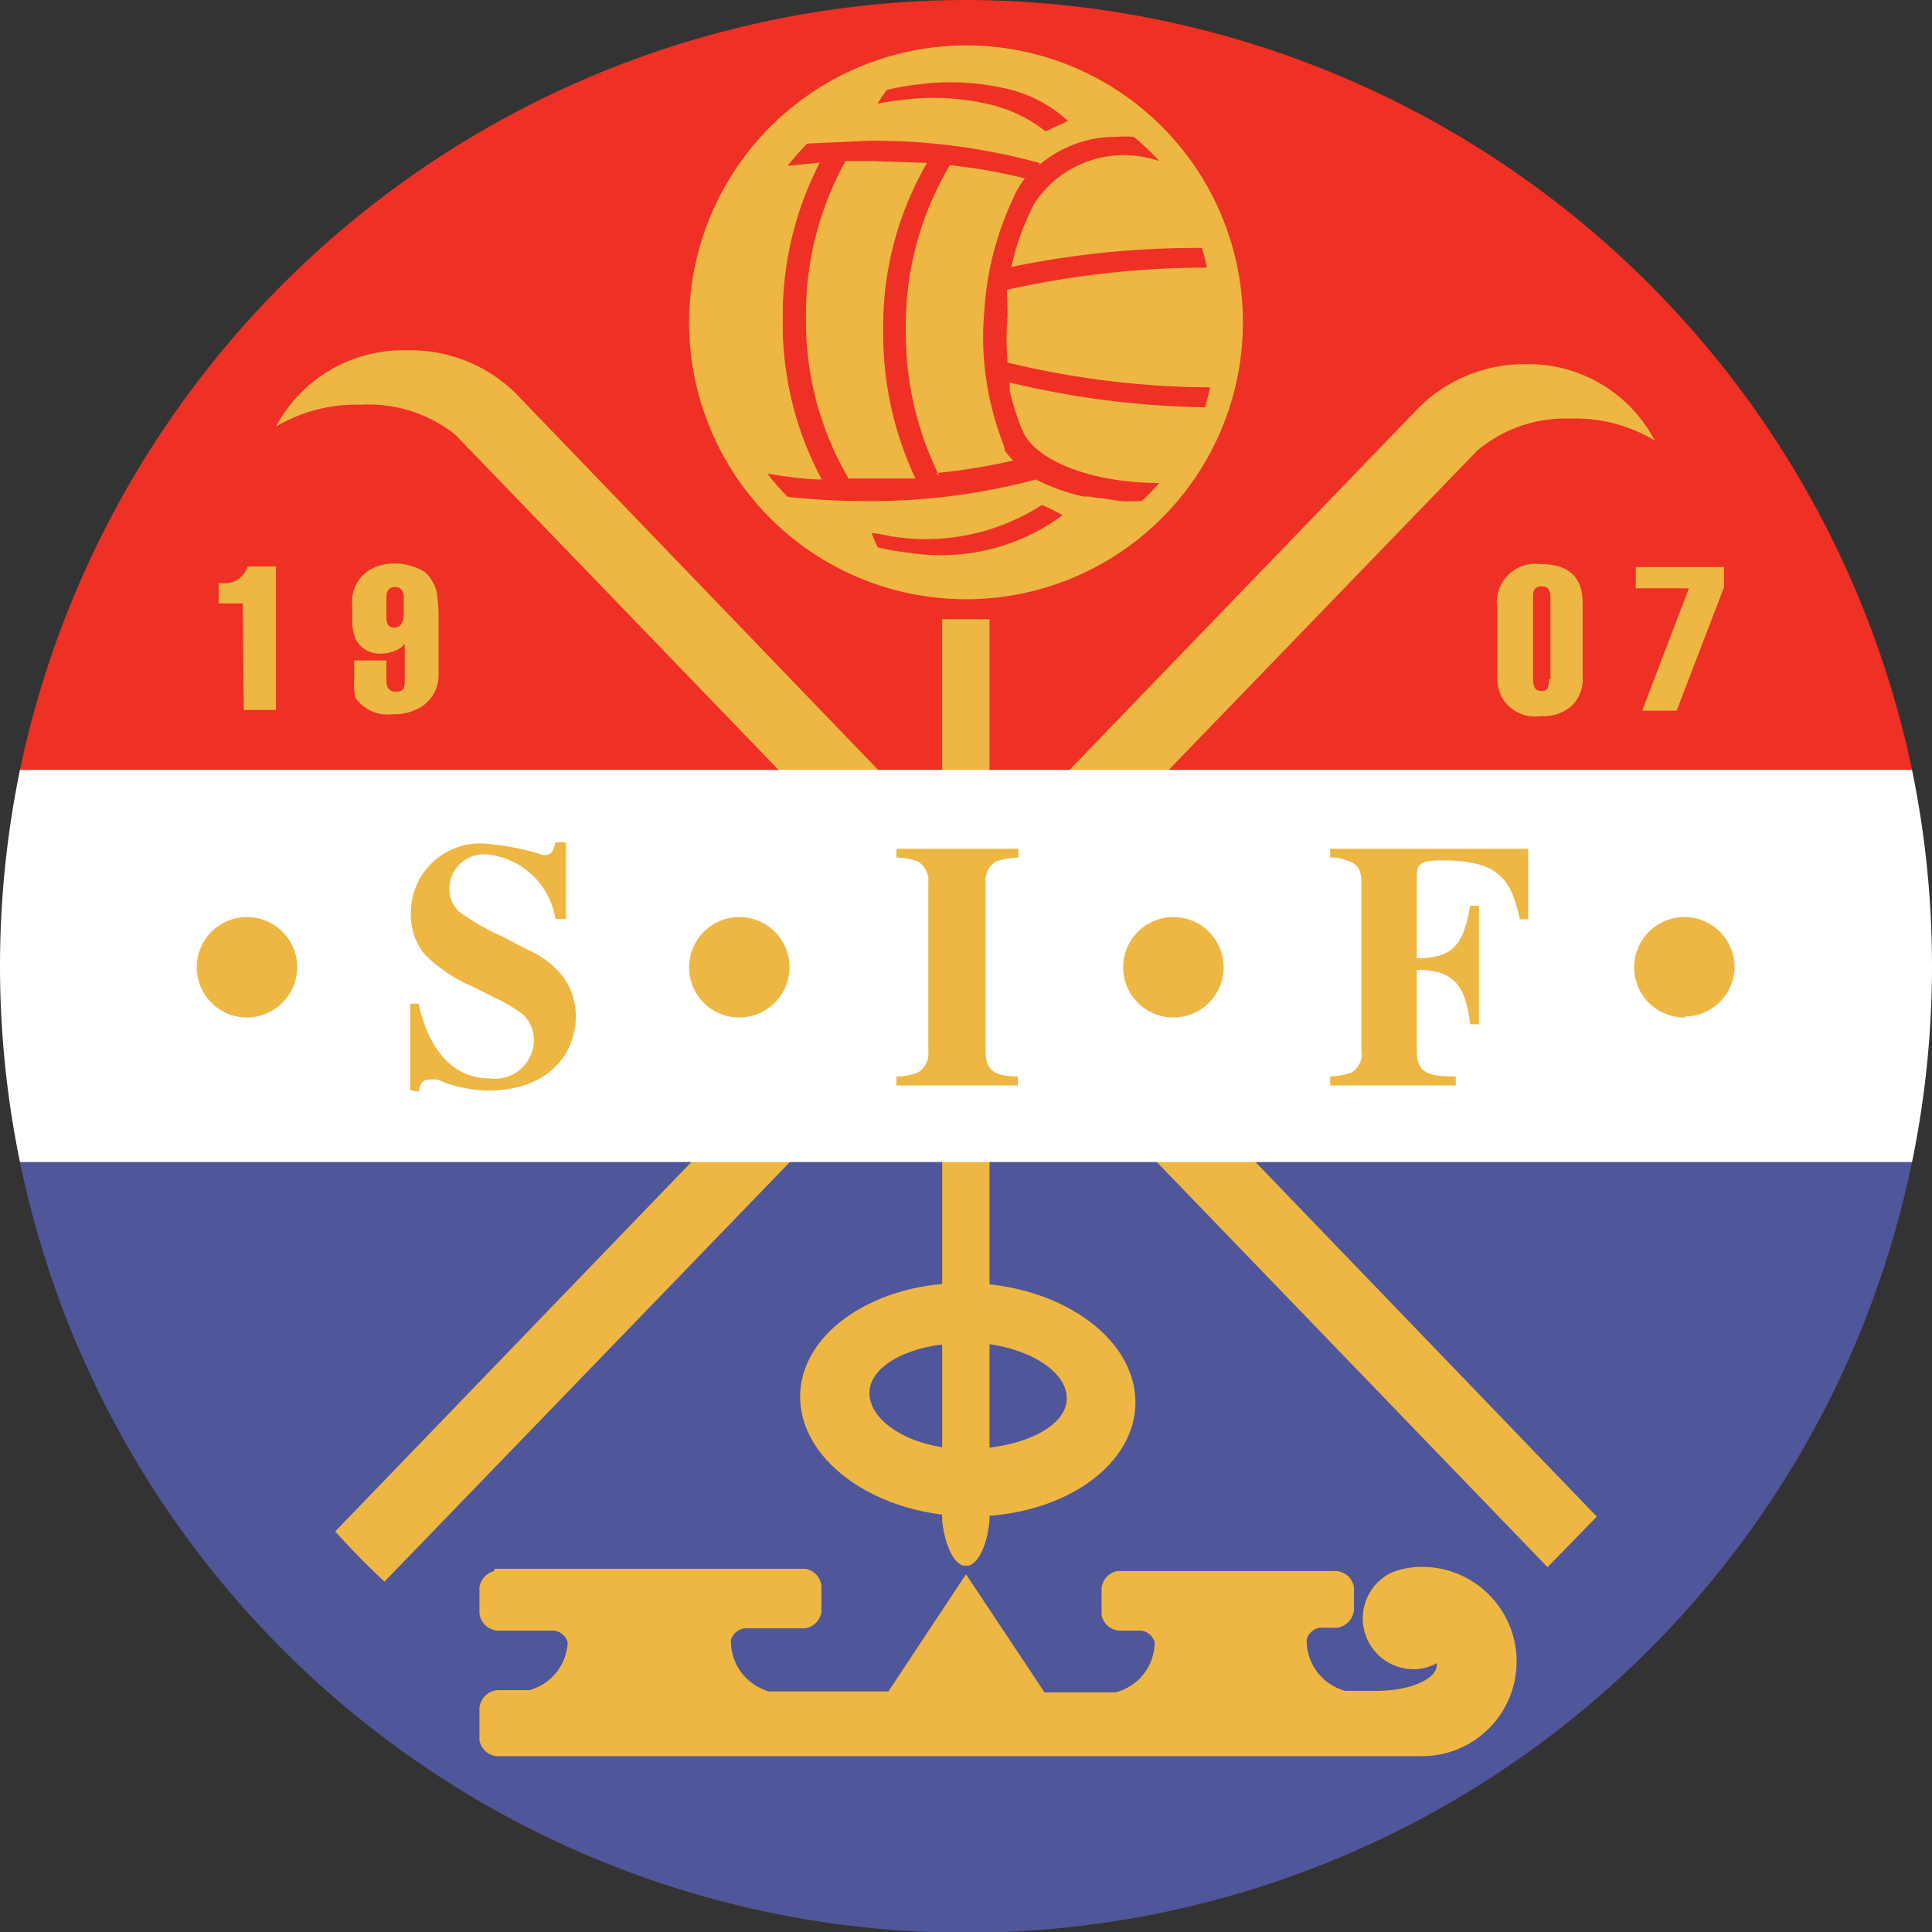 <?xml version="1.0" encoding="iso-8859-1"?>
<svg xmlns="http://www.w3.org/2000/svg" width="60" height="60" fill-rule="evenodd" xmlns:v="https://vecta.io/nano"><rect width="100%" height="100%" fill="#333333" stroke="none"/><path d="M59.38,36.09a30,30,0,0,1-58.76,0H59.38" fill="#4f5699"/><path d="M30,0A30.09,30.09,0,0,1,59.38,23.91H.62A30.09,30.09,0,0,1,30,0" fill="#ee3124"/><g fill="#eeb743"><path d="M11.94 49.12L45.87 14h0a4.25 4.25 0 0 1 2.89-1 4.78 4.78 0 0 1 2.63.68 4.43 4.43 0 0 0-4-2.37 4.66 4.66 0 0 0-3.3 1.32h0L10.41 47.56q.73.81 1.53 1.56"/><path d="M48.06 48.67L14.13 13.49h0a4.33 4.33 0 0 0-2.93-.92 4.83 4.83 0 0 0-2.63.68 4.46 4.46 0 0 1 4.05-2.37A4.66 4.66 0 0 1 16 12.2h0l33.59 34.9-1.53 1.57M7.54 18.74h-.75v-.63h.09a.75.75 0 0 0 .81-.52h.88v4.46h-1zM11 21.12v-.61h1v.64c0 .24.12.33.3.33s.27-.06.27-.33V20a.78.78 0 0 1-.3.21 1.2 1.2 0 0 1-.45.09.85.85 0 0 1-.76-.42 1.46 1.46 0 0 1-.12-.57v-.51a1.15 1.15 0 0 1 .57-1.12 1.53 1.53 0 0 1 .76-.18 1.79 1.79 0 0 1 .93.27 1.07 1.07 0 0 1 .24.31 1 1 0 0 1 .12.3 4.84 4.84 0 0 1 .06.78V21a1.16 1.16 0 0 1-.62 1 1.62 1.62 0 0 1-.81.18 1.21 1.21 0 0 1-1.15-.51 1.75 1.75 0 0 1-.04-.55zm1-2.59v.66c0 .21.09.3.24.3s.3-.09.3-.45v-.48c0-.24-.12-.33-.27-.33s-.27.09-.27.3m37.15.19V21a1.15 1.15 0 0 1-.36.94 1.34 1.34 0 0 1-.93.3 1.2 1.2 0 0 1-1.18-.52 1.28 1.28 0 0 1-.18-.72v-2.1a1.2 1.2 0 0 1 1.36-1.38c.87 0 1.29.42 1.29 1.2zm-1 2.38v-2.53c0-.27-.09-.36-.27-.36s-.27.09-.27.3v2.56c0 .3.09.39.27.39s.22-.09.22-.36zm4.33-2.83H50.8v-.66h2.74v.63l-1.47 3.83H51l1.45-3.8M30 1.41A8.6 8.6 0 1 1 21.4 10 8.62 8.62 0 0 1 30 1.41"/></g><path d="M33 16a6.36 6.36 0 0 1-4.74 1.17 8.35 8.35 0 0 1-1-.17c-.07-.14-.13-.29-.19-.44.25 0 .51.09.77.12a6.65 6.65 0 0 0 4.52-1A6.67 6.67 0 0 1 33 16m-.72-10.94A19.55 19.55 0 0 0 27 4.37l-1.93.09a8.12 8.12 0 0 0-.61.69l1-.1a10.3 10.3 0 0 0-1.15 4.84 10.2 10.2 0 0 0 1.21 5c-.58 0-1.15-.1-1.69-.18a8.54 8.54 0 0 0 .63.72 21.81 21.81 0 0 0 2.47.13 19.67 19.67 0 0 0 5.24-.67 6 6 0 0 0 1.48.53h.17 0l.29.05c.22 0 .46.07.7.09s.43 0 .65 0h0A7.22 7.22 0 0 0 36 15c-2 0-3.67-.63-4.18-1.49l-.08-.17a7.68 7.68 0 0 1-.38-1.2h0a.5.5 0 0 1 0-.12v-.07h0 0 0a.08.08 0 0 0 0 0h0 0a.2.2 0 0 1 0-.07h0 0a27.64 27.64 0 0 0 6.06.77 6.25 6.25 0 0 0 .16-.62 27.28 27.28 0 0 1-6.29-.77 8.77 8.77 0 0 1 0-1.45L31.27 9a28.65 28.65 0 0 1 6.21-.69 6 6 0 0 0-.15-.61h-.06a28.38 28.38 0 0 0-5.86.59 7.75 7.75 0 0 1 .73-2A3.32 3.32 0 0 1 35 4.82 3.6 3.6 0 0 1 36 5a7 7 0 0 0-.79-.75 3.08 3.08 0 0 0-.53 0 3.65 3.65 0 0 0-2.4.87" fill="#ee3124"/><path d="M26.37 14.89a9.65 9.65 0 0 1-1.34-5A9.79 9.79 0 0 1 26.26 5h.81l1.72.06a10.09 10.09 0 0 0-1.36 5.22 10.5 10.5 0 0 0 1 4.58h-2.06m2.81-.06a10 10 0 0 1-1.05-4.55 9.73 9.73 0 0 1 1.37-5.12 17.33 17.33 0 0 1 2.33.41 2.72 2.72 0 0 0-.36.61 9.57 9.57 0 0 0-.9 3.49 9.15 9.15 0 0 0 .56 4.08 1.46 1.46 0 0 0 .07.19h0a.16.16 0 0 0 0 .07h0 0 0a1.58 1.58 0 0 0 .27.32 18.35 18.35 0 0 1-2.39.39" fill="#eeb743"/><path d="M33.18 3.77a4.13 4.13 0 0 0-1.86-1 7.64 7.64 0 0 0-2.71-.16 9.55 9.55 0 0 0-1.07.18l-.15.21-.14.22q.41-.08.81-.12a7.43 7.43 0 0 1 2.57.12 4.43 4.43 0 0 1 1.84.86l.71-.33" fill="#ee3124"/><path d="M30.18 39.85c2.87.09 5.15 1.79 5.08 3.79s-2.46 3.54-5.32 3.45-5.15-1.8-5.09-3.79 2.46-3.55 5.33-3.45m-14.83 8.87H25a.6.6 0 0 1 .51.53v.81a.6.6 0 0 1-.53.51h-1.86a.51.51 0 0 0-.42.36h0a1.62 1.62 0 0 0 1.19 1.6h3.7L30 48.89l2.44 3.67h2.2A1.62 1.62 0 0 0 35.86 51h0a.51.51 0 0 0-.42-.36h-.69a.59.59 0 0 1-.54-.5v-.81a.6.6 0 0 1 .5-.54h6.81a.6.6 0 0 1 .53.51v.7a.62.62 0 0 1-.51.55H41a.51.51 0 0 0-.42.36h0a1.62 1.62 0 0 0 1.19 1.6h1c1 0 1.85-.36 1.85-.8a.13.13 0 0 0 0-.06h0 0a1.46 1.46 0 0 1-.72.19 1.58 1.58 0 0 1-.69-3 2.55 2.55 0 0 1 .95-.18 2.94 2.94 0 0 1 0 5.88H15.42a.61.61 0 0 1-.53-.49v-1a.61.61 0 0 1 .55-.56h1A1.62 1.62 0 0 0 17.63 51h0a.51.51 0 0 0-.42-.36h-1.79a.62.62 0 0 1-.53-.52v-.83a.62.62 0 0 1 .46-.5" fill="#eeb743"/><path d="M30.13,41.69c1.66.06,3,.84,3,1.74S31.68,45,30,45s-3-.84-3-1.74,1.41-1.59,3.08-1.54" fill="#4f5699"/><path d="M30.73 19.23v28c-.07.72-.32 1.28-.63 1.39h-.2c-.31-.11-.56-.67-.64-1.39v-28h1.47" fill="#eeb743"/><path d="M59.38,23.91a30.22,30.22,0,0,1,0,12.18H.62a30.22,30.22,0,0,1,0-12.18H59.38" fill="#fff"/><path d="M7.69 31.6A1.56 1.56 0 1 1 9.23 30a1.57 1.57 0 0 1-1.54 1.6zm5.05 2.26v-2.69H13c.36 1.63 1.21 2.32 2.2 2.32a1.21 1.21 0 0 0 1.38-1.17 1.11 1.11 0 0 0-.33-.81 5.37 5.37 0 0 0-.87-.52l-.72-.36a4.7 4.7 0 0 1-1.48-1 1.94 1.94 0 0 1-.42-1.27 2.15 2.15 0 0 1 2.32-2.16 8 8 0 0 1 1.81.36c.24 0 .3-.15.36-.4h.33v2.38h-.33a2.39 2.39 0 0 0-2.08-2 1.07 1.07 0 0 0-1.21 1 .94.94 0 0 0 .31.78 7.23 7.23 0 0 0 1.32.76l.81.42a2.83 2.83 0 0 1 .88.6 2 2 0 0 1 .6 1.48c0 1.11-.81 2.29-2.74 2.29a4.38 4.38 0 0 1-1.33-.25l-.21-.09a.93.93 0 0 0-.27 0c-.21 0-.27.12-.33.37zM23 31.6a1.56 1.56 0 1 1 1.52-1.6A1.57 1.57 0 0 1 23 31.6zm4.84 2.11v-.28a1.72 1.72 0 0 0 .66-.12.69.69 0 0 0 .33-.66v-5.24a.69.69 0 0 0-.33-.66 2.14 2.14 0 0 0-.66-.12v-.27h3.79v.27a2.39 2.39 0 0 0-.69.12.69.69 0 0 0-.33.66v5.24c0 .63.33.78 1 .78v.28zm8.63-2.11A1.56 1.56 0 1 1 38 30a1.56 1.56 0 0 1-1.55 1.6zm4.84 2.11v-.28a2.35 2.35 0 0 0 .66-.12.66.66 0 0 0 .31-.66v-5.24c0-.33-.09-.54-.31-.63a1.41 1.41 0 0 0-.66-.15v-.27h6.15v2.19h-.26c-.28-1.35-.76-1.83-2.44-1.83-.67 0-.76.12-.76.51v2.53c1.18 0 1.45-.48 1.66-1.63h.27v3.68h-.27c-.15-1.18-.48-1.69-1.66-1.69v2.53c0 .69.39.78 1.21.78v.28zm11.03-2.11a1.56 1.56 0 1 1 1.53-1.6 1.56 1.56 0 0 1-1.53 1.57" fill="#eeb743"/></svg>